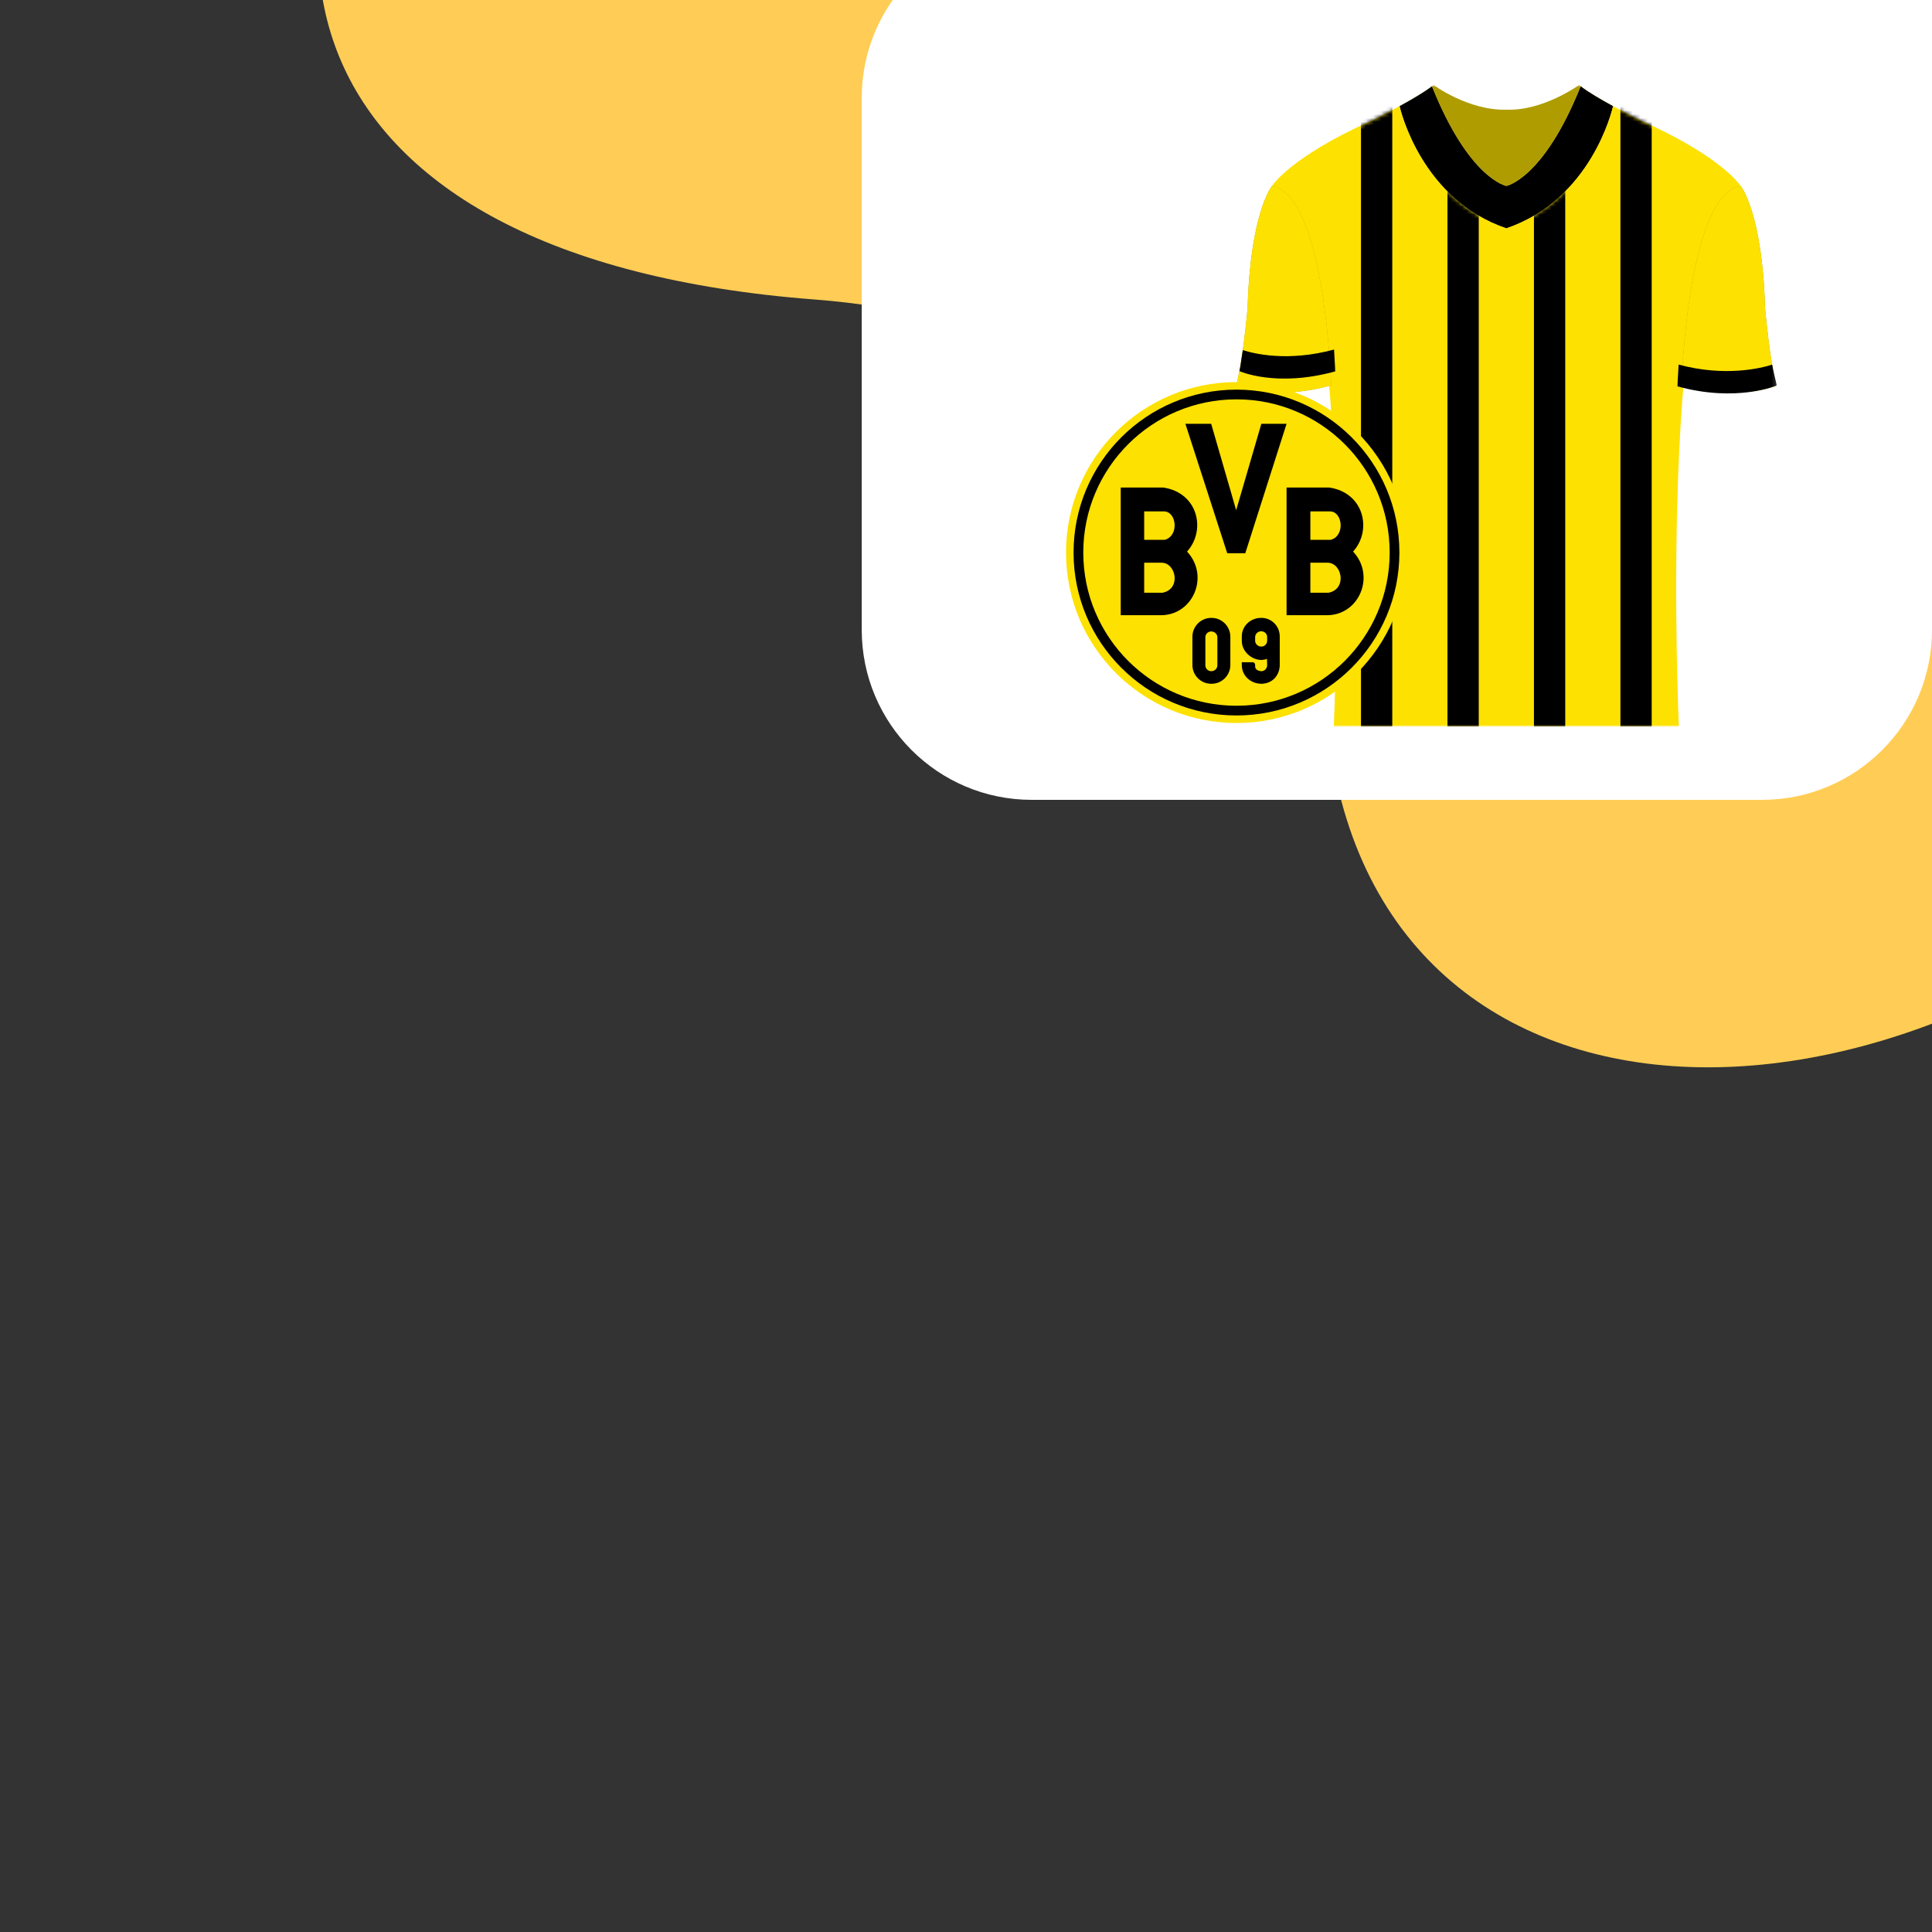 <?xml version="1.0" encoding="UTF-8"?> <svg xmlns="http://www.w3.org/2000/svg" width="500" height="500" viewBox="0 0 500 500" fill="none"><rect x="0" y="0" width="500" height="500" fill="#333333" stroke="none"/><g clip-path="url(#clip0_3755_19300)"><path fill-rule="evenodd" clip-rule="evenodd" d="M638.039 -51.779C589.363 -144.393 495.425 -187.957 417.487 -200.007C313.075 -216.146 188.376 -182.193 116.53 -94.405C54.123 -18.15 72.563 66.973 210.915 77.518C300.249 84.327 335.948 146.42 344.997 197.52C364.335 306.731 512.108 300.519 599.773 189.844C687.435 79.169 657.846 -14.097 638.039 -51.779Z" fill="#FFCD55"></path><path d="M500 163C500 187.301 480.301 207 456 207H267.018C242.717 207 223.018 187.301 223.018 163V25.338C223.018 1.037 242.717 -18.662 267.018 -18.662H500V163Z" fill="white"></path><mask id="mask0_3755_19300" style="mask-type:luminance" maskUnits="userSpaceOnUse" x="319" y="22" width="141" height="166"><path d="M459.836 22H319.836V188H459.836V22Z" fill="white"></path></mask><g mask="url(#mask0_3755_19300)"><path d="M409.064 22.324C399.477 46.327 389.833 48.12 389.833 48.12C389.833 48.12 380.189 46.332 370.596 22.324C368.591 23.875 365.277 25.804 362.199 27.479C362.469 28.657 367.945 51.662 389.833 59.101C411.715 51.662 417.197 28.657 417.461 27.479C414.383 25.804 411.069 23.875 409.064 22.324Z" fill="#AF9C00"></path><path d="M409.064 22.324C399.477 46.327 389.833 48.12 389.833 48.12C389.833 48.12 380.189 46.332 370.596 22.324C368.591 23.875 365.277 25.804 362.199 27.479C362.469 28.657 367.945 51.662 389.833 59.101C411.715 51.662 417.197 28.657 417.461 27.479C414.383 25.804 411.069 23.875 409.064 22.324Z" fill="black"></path><path d="M450.463 48.113C450.463 48.113 445.84 40.668 424.851 31.289C424.851 31.289 421.346 29.586 417.465 27.471C417.201 28.65 411.719 51.654 389.837 59.093C367.954 51.654 362.473 28.65 362.209 27.471C358.322 29.586 354.823 31.289 354.823 31.289C333.839 40.668 329.211 48.113 329.211 48.113C350.953 60.266 345.185 188.001 345.185 188.001H434.489C434.489 188.001 428.721 60.266 450.463 48.113Z" fill="#FDE100"></path><path d="M459.838 99.729C459.838 99.729 450.52 103.959 435.176 99.729C435.176 99.729 436.647 50.523 450.464 48.109C450.464 48.109 456.092 54.86 456.794 79.759C456.794 79.759 458.198 95.263 459.833 99.729" fill="#AF9C00"></path><path d="M459.838 99.729C459.838 99.729 450.52 103.959 435.176 99.729C435.176 99.729 436.647 50.523 450.464 48.109C450.464 48.109 456.092 54.86 456.794 79.759C456.794 79.759 458.198 95.263 459.833 99.729" fill="#FDE100"></path><path d="M434.427 94.362C434.196 97.819 434.129 99.996 434.129 99.996C449.474 104.226 459.836 99.756 459.836 99.756C459.476 98.132 459.022 96.556 458.645 94.362C455.691 95.315 446.379 97.582 434.427 94.356" fill="black"></path><path d="M319.836 99.729C319.836 99.729 329.154 103.959 344.499 99.729C344.499 99.729 343.027 50.523 329.21 48.109C329.21 48.109 323.582 54.86 322.88 79.759C322.88 79.759 321.476 95.263 319.842 99.729" fill="#AF9C00"></path><path d="M319.836 99.729C319.836 99.729 329.154 103.959 344.499 99.729C344.499 99.729 343.027 50.523 329.21 48.109C329.21 48.109 323.582 54.86 322.88 79.759C322.88 79.759 321.476 95.263 319.842 99.729" fill="#FDE100"></path><path d="M345.243 90.477C345.473 93.934 345.541 96.111 345.541 96.111C330.196 100.341 320.766 96.038 320.766 96.038C321.125 94.414 321.266 92.806 321.642 90.613C324.596 91.566 333.296 93.698 345.248 90.472" fill="black"></path><path d="M345.243 90.477C345.473 93.934 345.541 96.111 345.541 96.111C330.196 100.341 320.766 96.038 320.766 96.038C321.125 94.414 321.266 92.806 321.642 90.613C324.596 91.566 333.296 93.698 345.248 90.472" fill="black" fill-opacity="0.2"></path><path d="M408.667 22C408.667 22 399.321 28.768 389.835 28.384C380.095 28.672 371.002 22 371.002 22C370.873 22.102 370.738 22.209 370.598 22.322C380.185 46.324 389.835 48.118 389.835 48.118C389.835 48.118 399.478 46.33 409.072 22.322C408.931 22.214 408.796 22.107 408.667 22Z" fill="#AF9C00"></path></g><mask id="mask1_3755_19300" style="mask-type:alpha" maskUnits="userSpaceOnUse" x="329" y="27" width="122" height="161"><path d="M450.467 48.112C450.467 48.112 445.844 40.668 424.855 31.289C424.855 31.289 421.35 29.586 417.469 27.471C417.205 28.649 411.723 51.654 389.841 59.093C367.958 51.654 362.476 28.649 362.213 27.471C358.326 29.586 354.827 31.289 354.827 31.289C333.843 40.668 329.215 48.112 329.215 48.112C350.957 60.266 345.189 188 345.189 188H434.493C434.493 188 428.725 60.266 450.467 48.112Z" fill="#FDE100"></path></mask><g mask="url(#mask1_3755_19300)"><rect x="352.223" y="22.003" width="8.095" height="166" fill="black"></rect><rect x="374.605" y="22.003" width="8.095" height="166" fill="black"></rect><rect x="396.984" y="22.003" width="8.095" height="166" fill="black"></rect><rect x="419.363" y="22.003" width="8.095" height="166" fill="black"></rect></g><g clip-path="url(#clip1_3755_19300)"><path d="M320.001 187.114C344.364 187.114 364.115 167.363 364.115 143C364.115 118.636 344.364 98.886 320.001 98.886C295.637 98.886 275.887 118.636 275.887 143C275.887 167.363 295.637 187.114 320.001 187.114Z" fill="#FDE100"></path><path d="M319.999 183.905C342.591 183.905 360.905 165.591 360.905 143C360.905 120.408 342.591 102.094 319.999 102.094C297.408 102.094 279.094 120.408 279.094 143C279.094 165.591 297.408 183.905 319.999 183.905Z" stroke="black" stroke-width="2.515"></path><path d="M306.782 109.684L317.61 143.176H322.278L332.962 109.684H326.433L319.92 132.044L313.455 109.684H306.782ZM290.043 126.173V159.218H300.414C308.819 159.218 313.07 149.048 307.231 142.775C307.231 142.775 307.231 142.743 307.231 142.711C307.231 142.679 307.279 142.663 307.279 142.663C312.14 137.193 310.087 127.536 301.071 126.173H290.043ZM332.962 126.173V159.218H343.389C351.778 159.218 356.029 149.048 350.206 142.775C350.206 142.775 350.206 142.743 350.206 142.711C350.206 142.679 350.254 142.663 350.254 142.663C355.099 137.193 353.062 127.536 344.03 126.173H332.962ZM296.115 132.349H301.216C304.536 132.349 305.21 138.701 301.424 139.712H296.115V132.349ZM339.122 132.349H344.191C347.495 132.349 348.185 138.701 344.383 139.712H339.122V132.349ZM296.115 145.631H300.622C304.36 145.631 305.739 152.432 300.879 153.395H296.115V145.631ZM339.122 145.631H343.581C347.319 145.631 348.698 152.432 343.838 153.395H339.122V145.631ZM313.455 159.908C310.777 159.908 308.595 162.105 308.595 164.784V172.099C308.595 174.778 310.777 176.96 313.455 176.96H313.552C316.231 176.96 318.412 174.778 318.412 172.099V164.784C318.412 162.105 316.231 159.908 313.552 159.908H313.455ZM326.337 159.908C323.658 159.908 321.38 161.993 321.38 164.672V165.875C321.38 168.554 323.818 170.72 326.337 170.8C326.337 170.8 327.363 170.784 327.893 170.495L327.941 172.147C327.941 172.981 327.267 173.719 326.433 173.703C325.759 173.671 324.829 173.334 324.829 172.5C324.829 172.5 324.989 171.393 324.187 171.393H321.38C321.348 171.666 321.38 171.826 321.38 172.195C321.38 174.73 323.545 176.96 326.481 176.96C329.256 176.928 331.197 174.81 331.197 172.051V164.72C331.197 162.041 329.112 159.908 326.433 159.908H326.337ZM326.385 163.373C327.267 163.373 327.941 164.046 327.941 164.881V165.827C327.941 166.661 327.267 167.335 326.433 167.335C325.551 167.335 324.829 166.661 324.829 165.827V164.881C324.829 164.046 325.551 163.373 326.385 163.373ZM313.455 163.421C314.338 163.421 315.06 164.094 315.06 164.929V172.195C315.06 173.03 314.338 173.703 313.504 173.703C312.621 173.703 311.948 173.03 311.948 172.195V164.929C311.948 164.094 312.621 163.421 313.455 163.421Z" fill="black"></path></g></g><defs><clipPath id="clip0_3755_19300"><rect width="500" height="500" fill="white" transform="matrix(-1 0 0 -1 500 500)"></rect></clipPath><clipPath id="clip1_3755_19300"><rect width="89.832" height="89.832" fill="white" transform="translate(275.086 98.084)"></rect></clipPath></defs></svg> 